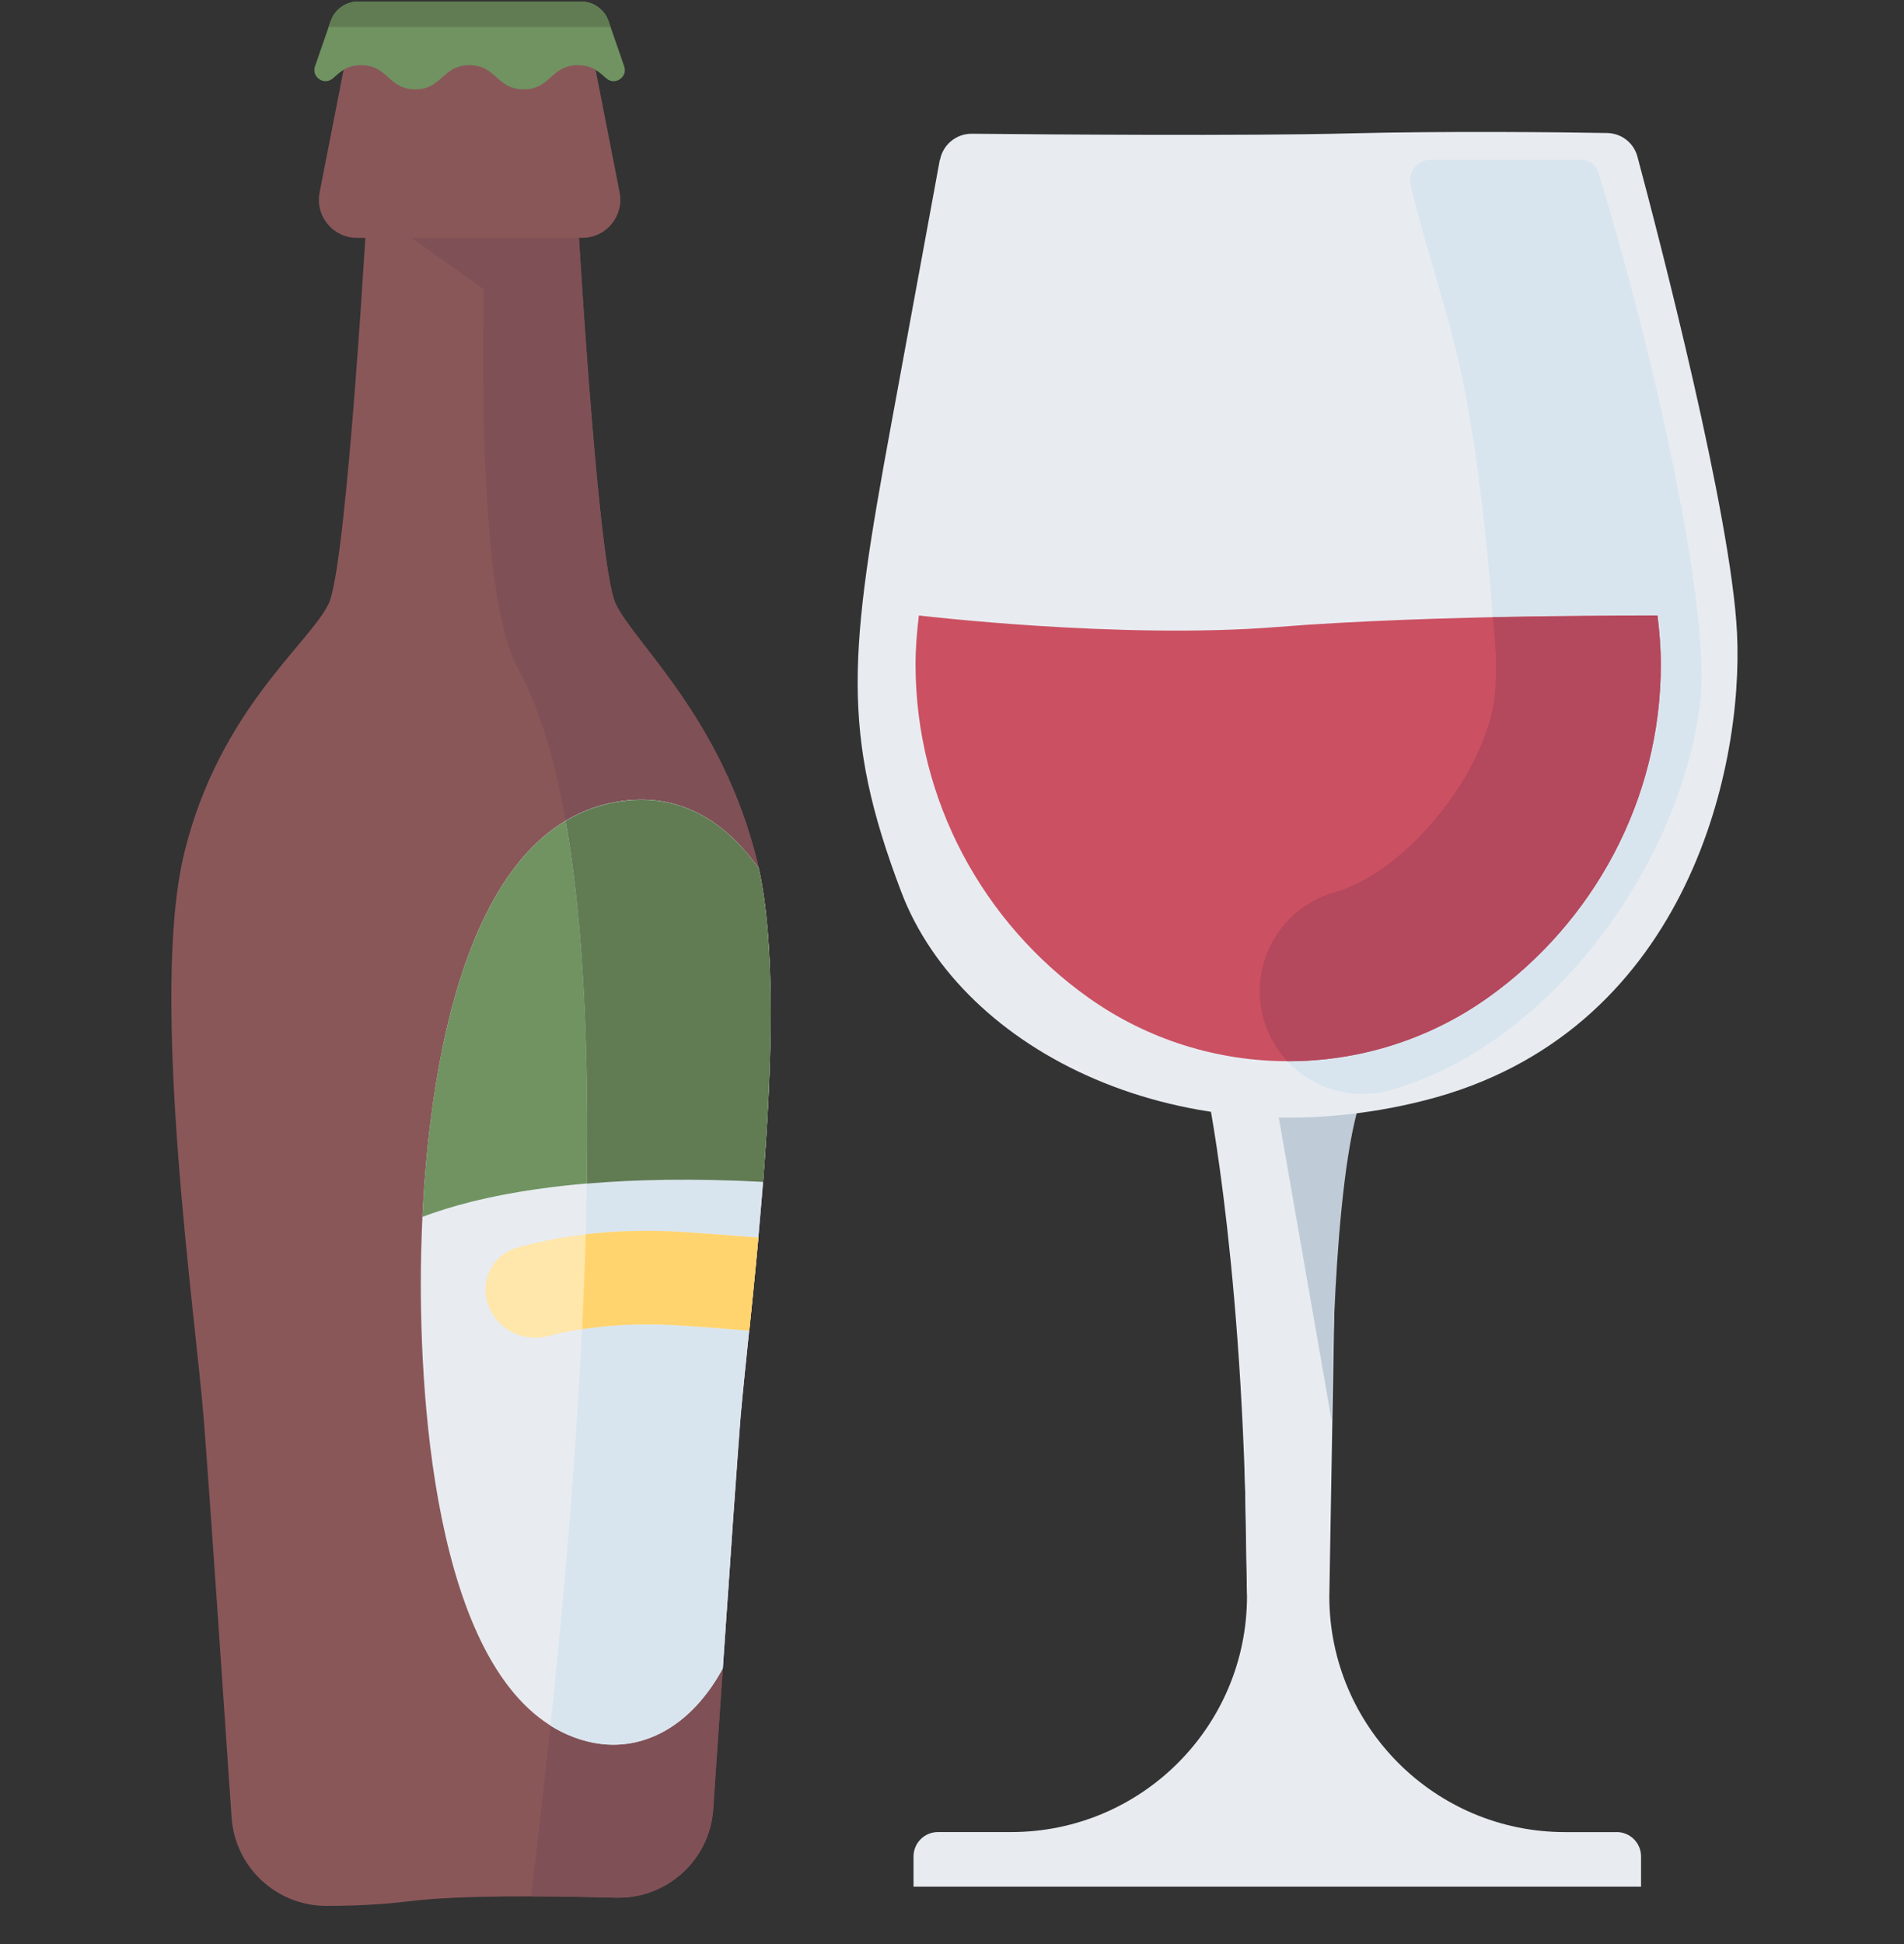 <svg width="48" height="49" viewBox="0 0 48 49" fill="none" xmlns="http://www.w3.org/2000/svg"><rect x="0" y="0" width="48" height="49" fill="#333333" stroke="none"/><path d="M30.446 27.576s.97 4.694.988 12.656l.782-12.188-1.77-.468Z" fill="#E8ECF1"/><path d="M40.756 46.178h-1.3c-3.277 0-5.933-2.652-5.944-5.926l.228-13.174h-2.531l.228 13.153c0 3.284-2.662 5.946-5.946 5.946h-1.846c-.34 0-.615.275-.615.615v.761h18.341v-.761c0-.34-.275-.615-.615-.615Z" fill="#E8ECF1"/><path d="m34.347 27.576-2.131.468 1.355 7.764s0-6.093.777-8.232Z" fill="#BFCCD7"/><path d="M23.697 4.033c.071-.384.408-.664.8-.662 1.838.018 6.95.058 9.492-.008 2.521-.063 5.321-.031 6.527-.01.361.005.672.248.764.596.552 2.061 2.361 9.022 2.51 11.997.175 3.514-1.336 10.128-7.868 11.788-6.088 1.546-11.665-1.213-13.2-5.251-1.535-4.037-1.313-6.04-.256-11.78l1.226-6.671h.005Z" fill="#E8ECF1"/><path d="M15.528 47.831c1.284.034 2.366-.947 2.453-2.228.201-2.981.544-7.991.685-9.798.207-2.639 1.308-10.46.429-14.074-.879-3.614-3.104-5.52-3.575-6.516-.471-.996-.994-10.384-.994-10.384H9.28s-.523 9.388-.994 10.384c-.471.996-2.769 2.688-3.645 6.302-.876 3.614.293 11.65.499 14.288.144 1.849.499 7.05.698 10.002.086 1.258 1.13 2.231 2.393 2.231.646 0 1.375-.029 2.113-.12 1.25-.154 3.483-.133 5.186-.086h-.003Z" fill="#8A5759"/><path d="M15.52 15.214c-.473-.996-.994-10.384-.994-10.384h-2.257c-.12 2.971-.288 10.068.779 12.005 1.331 2.414 3.002 8.98.34 30.961.732 0 1.475.016 2.136.034 1.284.034 2.366-.947 2.453-2.228.201-2.981.544-7.991.685-9.798.206-2.639 1.307-10.46.429-14.074-.876-3.614-3.104-5.52-3.575-6.516h.003Z" fill="#7F5056"/><path d="m9.503 5.374 3.954 2.814V4.831l-3.954.544Z" fill="#7F5056"/><path d="M36.071 4.025c-.337 0-.588.316-.51.646.489 2.034 1.038 3.358 1.425 5.489.502 2.772.758 6.391.706 7.241-.12 1.946-2.181 4.545-4.019 5.081-1.085.316-1.896 1.258-1.919 2.39-.034 1.59 1.211 2.704 2.594 2.704.233 0 .468-.031.703-.097 3.975-1.119 7.293-5.609 7.811-9.754.298-2.374-1.25-9.124-2.568-13.389-.058-.183-.228-.309-.418-.309h-3.805v-.003Z" fill="#D9E5EE"/><path d="M41.785 15.513c.05.413.084.826.084 1.234 0 3.433-1.718 6.519-4.359 8.399-3.005 2.136-7.066 2.136-10.07 0-2.641-1.877-4.359-4.966-4.359-8.399 0-.408.034-.821.084-1.234 0 0 5.083.607 9.037.29s9.586-.29 9.586-.29h-.003Z" fill="#CB5062"/><path d="m41.785 15.513-4.155.042c.11.855.086 1.472.063 1.846-.123 1.953-2.202 4.571-4.045 5.089-1.378.387-2.178 1.817-1.791 3.196.115.411.327.769.599 1.062 1.773.005 3.549-.531 5.055-1.603 2.641-1.877 4.359-4.966 4.359-8.399 0-.408-.034-.821-.084-1.234v.003Z" fill="#B4485D"/><path d="M14.68 5.995H8.998c-.604 0-1.056-.549-.941-1.143L8.807 1.021h6.064l.75 3.831c.115.591-.337 1.143-.941 1.143Z" fill="#8A5759"/><path d="M14.646.038H9.029c-.311 0-.591.199-.693.494l-.395 1.14c-.094.272.235.494.452.303.18-.16.35-.332.711-.332.682 0 .682.609 1.365.609.682 0 .682-.609 1.365-.609s.682.609 1.368.609c.685 0 .682-.609 1.368-.609.363 0 .533.173.714.332.217.191.547-.029.452-.303L15.342.532c-.102-.295-.382-.494-.693-.494h-.003Z" fill="#709361"/><path d="M9.029.038c-.311 0-.591.199-.693.494l-.052.149h7.107l-.052-.149c-.102-.295-.379-.494-.693-.494H9.029Z" fill="#617C53"/><path d="M18.221 42.049c.17-2.474.35-5.055.442-6.245.204-2.602 1.274-10.238.466-13.917-.8-1.122-1.953-1.959-3.588-1.676-4.168.719-4.924 7.915-4.932 12.102-.005 3.718.554 10.669 4.202 11.579 1.328.332 2.61-.361 3.41-1.844Z" fill="#E8ECF1"/><path d="M15.54 20.214c-3.661.633-4.691 6.263-4.89 10.457 1.294-.492 3.933-1.132 8.588-.884.222-2.85.324-5.936-.107-7.897-.8-1.122-1.953-1.959-3.588-1.676h-.003Z" fill="#709361"/><path d="M18.691 35.496c.008-.079.013-.157.021-.241 0-.026.005-.058.008-.084.008-.076.016-.154.024-.235v-.005c.311-3.148 1.117-9.715.384-13.041-.8-1.122-1.953-1.959-3.588-1.676-.471.081-.894.248-1.281.481.669 3.786.907 10.507-.382 22.8.288.18.599.316.936.4 1.328.332 2.61-.361 3.41-1.843.021-.293.039-.588.06-.881l.005-.078c.018-.28.039-.557.058-.834.008-.107.016-.214.024-.322v-.021c.008-.11.016-.22.024-.327 0-.018 0-.034.003-.05.008-.094.013-.188.018-.28.003-.05.008-.099.01-.149.011-.157.021-.308.031-.46 0-.026.003-.055.005-.081.005-.081.011-.162.016-.241.003-.044.005-.086.008-.128l.016-.204c.008-.099.013-.199.021-.295.005-.06.008-.12.013-.18.003-.055.008-.107.011-.16.003-.052.008-.102.011-.152.005-.071.01-.141.016-.209 0-.029.005-.06.005-.089.005-.089.013-.175.018-.259l.008-.11c.005-.065.011-.128.013-.191l.008-.086c.005-.063.008-.12.013-.18 0-.021.003-.042.005-.06.005-.078.01-.152.016-.22.005-.081.013-.17.021-.261 0-.016.003-.031.005-.047h.008Z" fill="#D9E5EE"/><path d="M19.118 31.195c-.607-.05-1.245-.099-1.893-.141-1.825-.12-3.25.131-4.184.392-.675.188-.999.954-.677 1.577l.01.021c.272.523.866.779 1.436.633.719-.186 1.828-.363 3.261-.272.622.039 1.234.086 1.815.136.073-.711.154-1.504.23-2.343l.003-.003Z" fill="#FFE6AA"/><path d="M19.238 29.788c.222-2.85.324-5.936-.107-7.897-.8-1.122-1.953-1.959-3.588-1.676-.471.081-.897.246-1.284.479.361 2.047.596 4.955.533 9.139 1.219-.105 2.688-.136 4.445-.044Z" fill="#617C53"/><path d="M19.118 31.195c-.607-.05-1.245-.099-1.893-.141-.928-.06-1.749-.026-2.458.058-.021.758-.052 1.553-.092 2.39.646-.099 1.449-.16 2.401-.099.622.039 1.234.086 1.815.136.073-.711.154-1.504.23-2.343h-.003Z" fill="#FFD46E"/></svg>